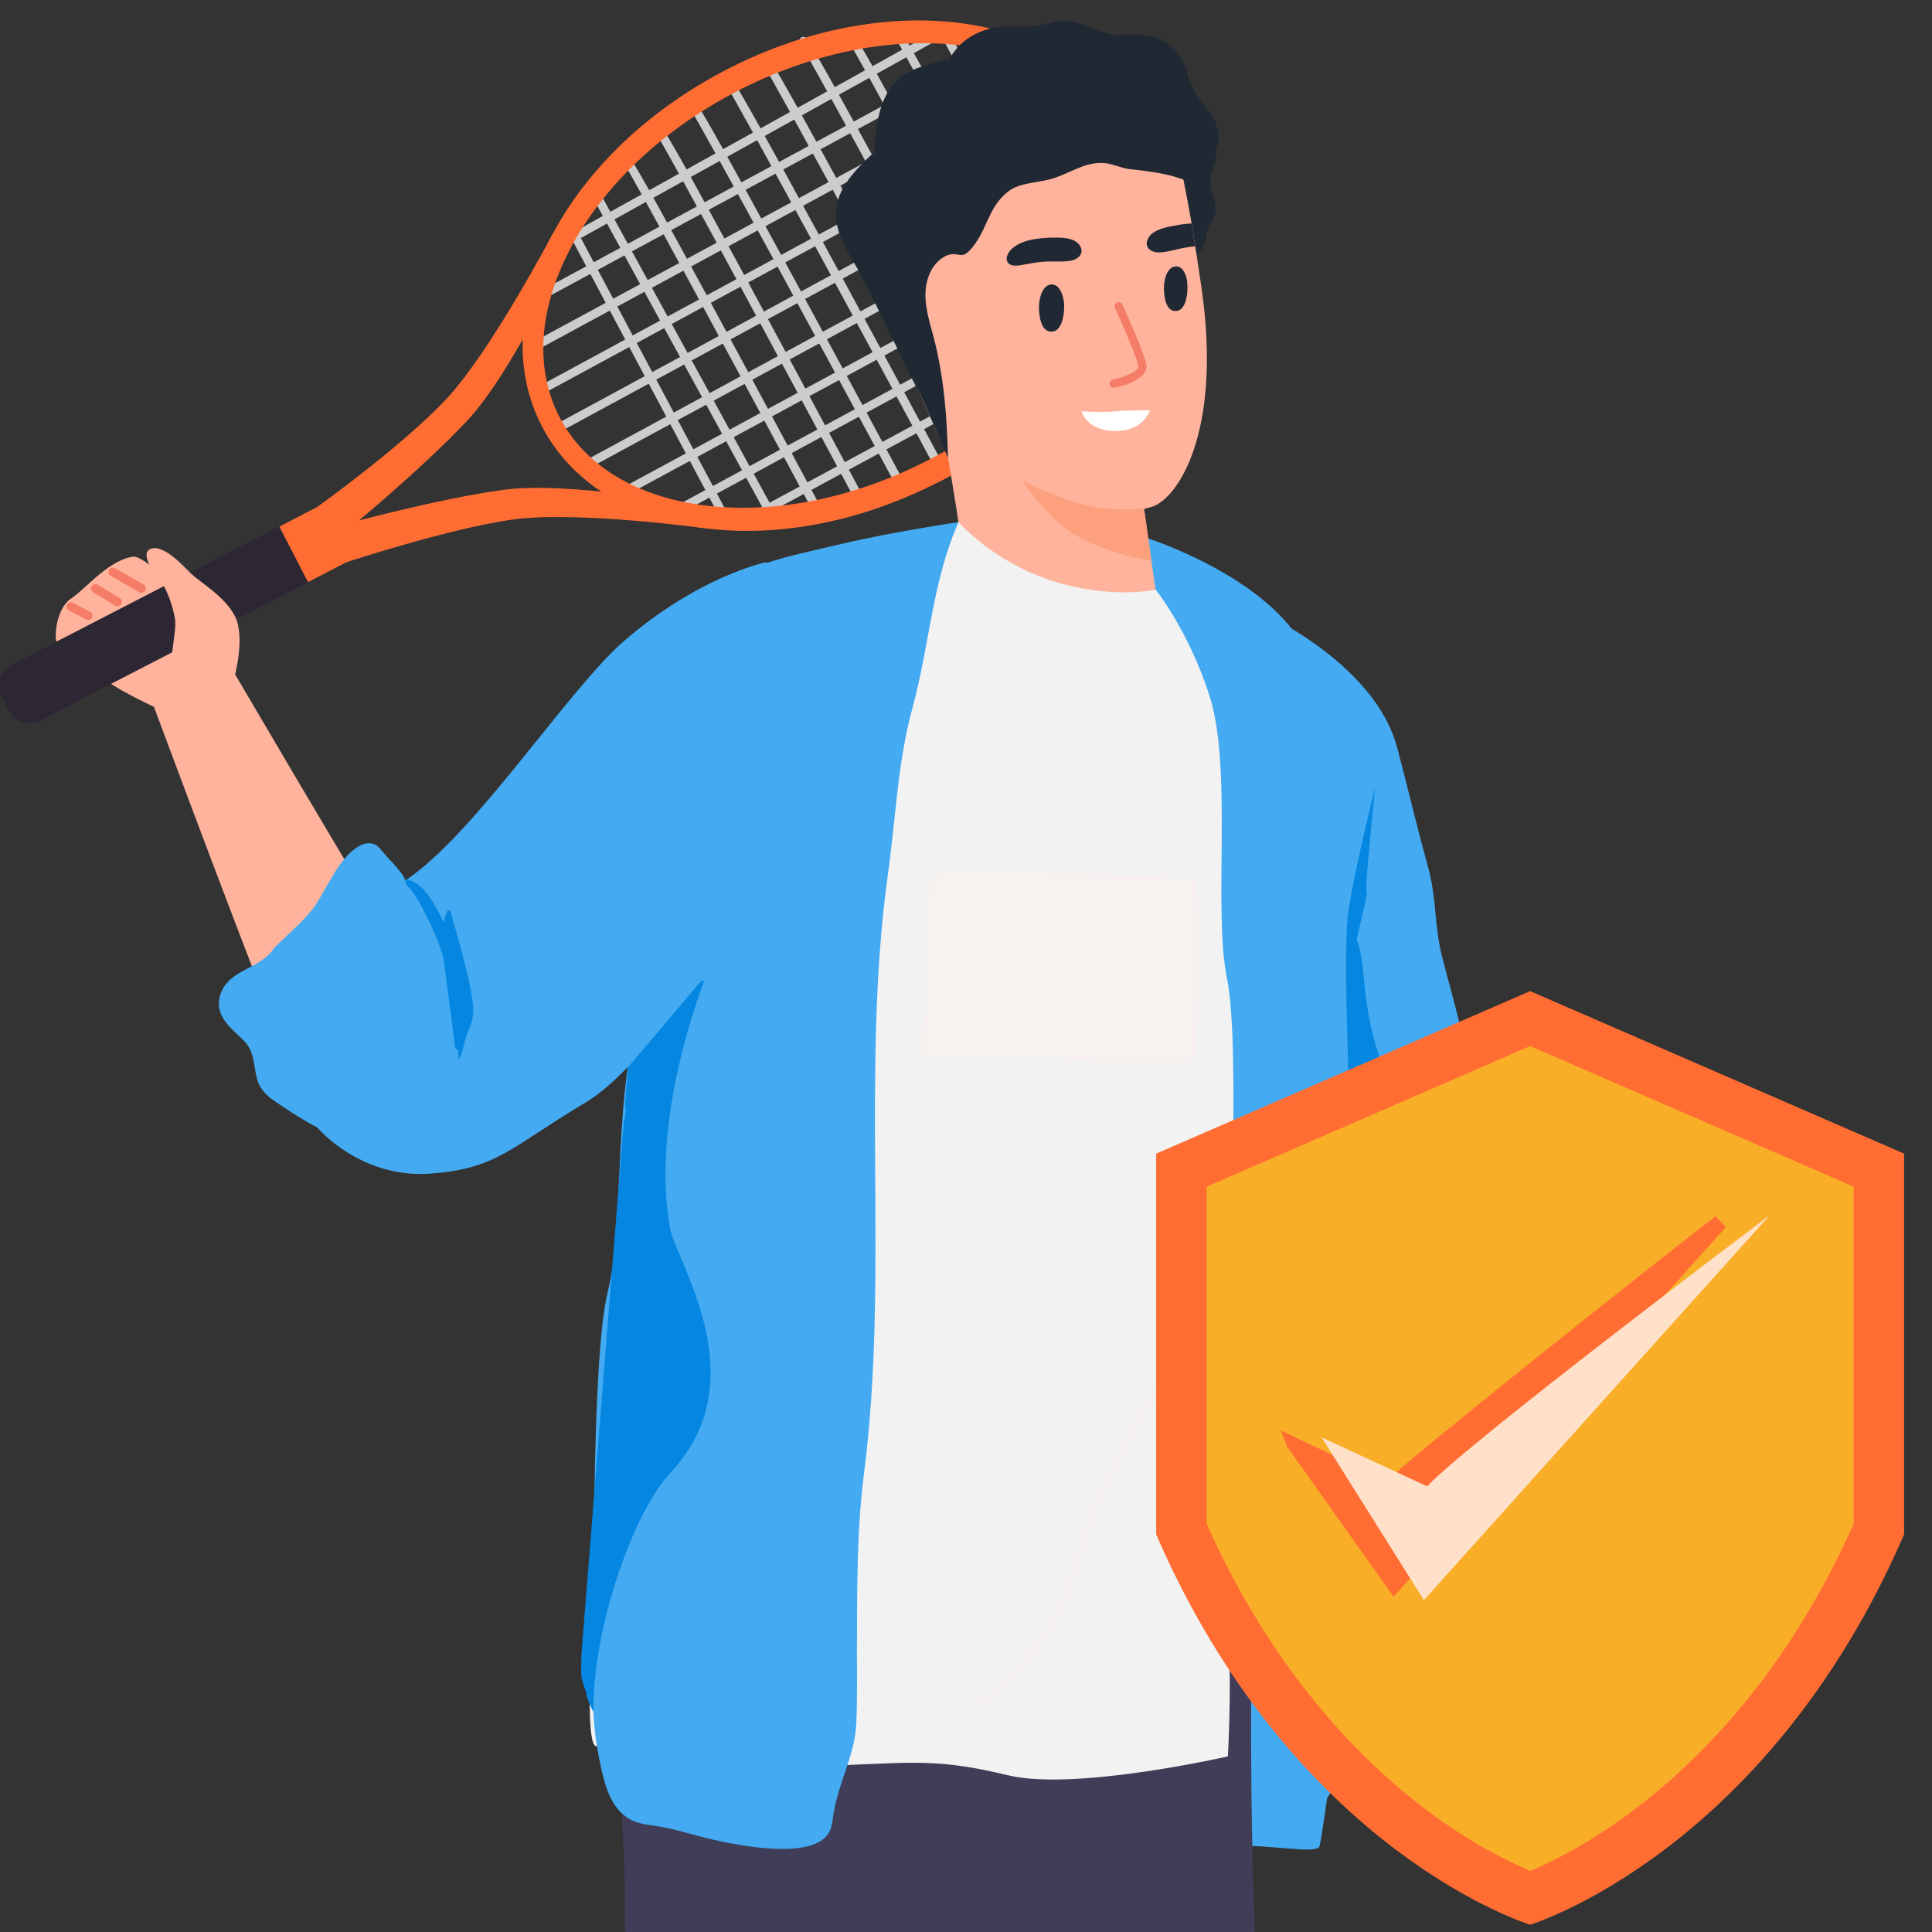 <?xml version="1.0" encoding="UTF-8"?><svg id="Layer_5" xmlns="http://www.w3.org/2000/svg" xmlns:xlink="http://www.w3.org/1999/xlink" viewBox="0 0 90 90"><rect x="0" y="0" width="90" height="90" fill="#333333" stroke="none"/><defs><style>.cls-1{fill:#c44;}.cls-1,.cls-2,.cls-3,.cls-4,.cls-5,.cls-6,.cls-7,.cls-8,.cls-9,.cls-10,.cls-11,.cls-12,.cls-13,.cls-14,.cls-15,.cls-16,.cls-17,.cls-18,.cls-19{stroke-width:0px;}.cls-2{fill:#44aaf1;}.cls-3{fill:#f7f2f0;}.cls-4{fill:#f9ae28;}.cls-5{fill:#f57c67;}.cls-6{fill:none;}.cls-7{fill:#ccc;}.cls-8{fill:#ffa899;}.cls-9{fill:#fff;}.cls-10{fill:#202834;}.cls-11{fill:#ffb39c;}.cls-12{fill:#f5f0f0;}.cls-20{clip-path:url(#clippath);}.cls-13{fill:#ffe1ca;}.cls-14{fill:#0587e1;}.cls-15{fill:#2c2733;}.cls-16{fill:#fca07e;}.cls-17{fill:#3f3d57;}.cls-18{fill:#ff6d33;}.cls-19{fill:#f2f2f2;}</style><clipPath id="clippath"><rect class="cls-6" width="90" height="90"/></clipPath></defs><g class="cls-20"><path class="cls-17" d="m47.03,77.7c-1.91-2.75-5.69-2.39-8.41-2.02-3.22.44-6.9-3.67-8.75-.26-1.73,3.2-.65,9.85-.77,13.47-.08,2.37,2.59,60.4,3.14,65.62.01.11,2.59-.36,4.31-.1,1.51.22,3,.21,4.54.04.1-.01.75-9.84.83-11.68.09-2,.24-3.99.55-5.96.31-2,2.72-38.3,2.72-38.3,0,0,2.85-7.42,3-9.14.12-1.38.25-2.77.3-4.16.08-2.51,0-5.45-1.44-7.52Z"/><path class="cls-8" d="m79.06,81.15s-13.34-10.39-14.18-11.34c-.84-.95-.42-3.78,1.71-4.97,1.64-.92,3.42.15,4.42,1.34,2.58,3.06,10.81,12.15,10.56,11.9l-2.51,3.08Z"/><path class="cls-11" d="m7.4,33.03s-2.1-.93-2.85-1.64-1.92-1.02-1.95-1.69c-.03-.66.23-1.49.69-1.8.45-.3,1.01-.91,1.59-1.34.48-.36.93-.58,1.34-.63.4-.05,2.05,1.44,2.05,1.44l1.01,4.24-1.87,1.41Z"/><path class="cls-7" d="m43.91,22.22c-.07,0-.14-.04-.18-.11-2.63-4.89-9.52-17.62-9.94-18.2-.05-.04-.07-.11-.06-.18.02-.11.12-.19.23-.17.13.02.26.04,10.13,18.36.05.1.02.22-.08.27-.03.02-.06.02-.1.02Z"/><path class="cls-7" d="m45.66,21.3c-.07,0-.14-.04-.18-.11-2.63-4.89-9.52-17.62-9.94-18.2-.05-.04-.07-.11-.06-.18.02-.11.12-.19.23-.17.13.02.26.04,10.13,18.36.05.1.02.22-.08.27-.03.02-.06.02-.1.02Z"/><path class="cls-7" d="m47.1,19.81c-.07,0-.14-.04-.18-.11-2.55-4.73-9.21-17.06-9.63-17.63-.05-.04-.07-.11-.06-.18.02-.11.12-.19.23-.17.13.02.26.04,9.82,17.79.05.1.02.22-.08.27-.03.02-.06.02-.1.02Z"/><path class="cls-7" d="m48.54,18.32c-.07,0-.14-.04-.18-.11-3.36-6.29-8.45-15.76-8.82-16.25-.05-.04-.07-.11-.06-.18.02-.11.12-.19.23-.17.13.02.26.04,9.01,16.41.05.1.02.22-.08.27-.03.02-.06.02-.1.02Z"/><path class="cls-7" d="m50.13,17.11c-.07,0-.14-.04-.18-.11-3.22-6.03-8.09-15.11-8.46-15.6-.05-.04-.07-.11-.06-.18.02-.11.12-.19.23-.17.13.02.26.04,8.65,15.76.05.1.01.22-.08.27-.03.02-.06.02-.1.02Z"/><path class="cls-7" d="m51.47,15.43c-.07,0-.14-.04-.18-.11l-7.56-13.85c-.05-.1-.02-.22.08-.27.1-.05.22-.02.27.08l7.56,13.85c.05.1.02.22-.08.27-.03.02-.06.02-.1.02Z"/><path class="cls-7" d="m33.8,24.37c-.07,0-.14-.04-.18-.11l-7.34-13.79c-.05-.1-.01-.22.08-.27.1-.05.22-.02.27.08l7.34,13.79c.05.1.01.22-.08.27-.03.02-.06.02-.1.02Z"/><path class="cls-7" d="m36.02,24.33c-.07,0-.14-.04-.18-.1l-8.31-15.18c-.05-.1-.02-.22.08-.27.1-.05.22-.02.27.08l8.31,15.18c.05.1.02.22-.08.27-.03.02-.06.02-.1.02Z"/><path class="cls-7" d="m38.14,24.09c-.07,0-.14-.04-.18-.11-3.39-6.34-8.54-15.89-8.91-16.39-.05-.04-.07-.11-.06-.18.02-.11.12-.19.23-.17.13.02.26.04,9.1,16.55.05.1.02.22-.08.27-.03.02-.06.02-.1.02Z"/><path class="cls-7" d="m40.07,23.5c-.07,0-.14-.04-.18-.11-2.45-4.58-8.86-16.51-9.27-17.07-.05-.04-.07-.11-.06-.18.02-.11.12-.19.23-.17.14.02.26.04,9.46,17.23.05.1.02.22-.08.27-.03.02-.06.02-.1.02Z"/><path class="cls-7" d="m42.04,22.95c-.07,0-.14-.04-.18-.11-2.57-4.78-9.31-17.23-9.73-17.8-.05-.04-.07-.11-.06-.18.02-.11.12-.19.23-.17.14.02.26.04,9.92,17.96.05.1.02.22-.08.27-.03.02-.06.02-.1.02Z"/><path class="cls-7" d="m25.84,20.23c-.07,0-.14-.04-.18-.11-.05-.1-.02-.22.08-.27l26.31-14.26c.1-.05.22-.02.27.08.05.1.02.22-.08.27l-26.31,14.26s-.06.02-.1.02Z"/><path class="cls-7" d="m25.27,18.34c-.07,0-.14-.04-.18-.11-.05-.1-.02-.22.08-.27l25.52-13.84c.1-.05.22-.02.27.08.05.1.02.22-.08.27l-25.52,13.84s-.06.02-.1.02Z"/><path class="cls-7" d="m25.02,16.27c-.07,0-.14-.04-.18-.11-.05-.1-.02-.22.08-.27L49.22,2.73c.1-.05.22-.02.27.08.05.1.02.22-.08.27l-24.29,13.17s-.06.02-.1.02Z"/><path class="cls-7" d="m24.96,14.11c-.07,0-.14-.04-.18-.11-.05-.1-.02-.22.08-.27L46.78,1.87c.1-.05.22-.02.27.08.05.1.02.22-.08.27l-21.91,11.86s-.06.02-.1.02Z"/><path class="cls-7" d="m26.13,11.58c-.07,0-.14-.04-.18-.1-.05-.1-.02-.22.08-.28L44.07,1.18c.1-.05.22-.02.28.08.05.1.02.22-.08.27l-18.04,10.02s-.06.03-.1.03Z"/><path class="cls-7" d="m34.61,24.52c-.07,0-.14-.04-.18-.11-.05-.1-.02-.22.08-.27l16.88-9.1c.1-.05.22-.02.27.08.05.1.02.22-.08.27l-16.88,9.1s-.06.02-.1.02Z"/><path class="cls-7" d="m31.2,24.16c-.07,0-.14-.04-.18-.11-.05-.1-.02-.22.08-.27l21.41-11.58c.1-.05.22-.02.27.08.05.1.02.22-.08.27l-21.41,11.58s-.06.02-.1.02Z"/><path class="cls-7" d="m27.82,23.79c-.07,0-.14-.04-.18-.11-.05-.1-.02-.22.08-.27l25.09-13.59c.1-.05.22-.02.27.08.05.1.02.22-.08.27l-25.09,13.59s-.06.02-.1.02Z"/><path class="cls-7" d="m27.24,21.9c-.07,0-.14-.04-.18-.11-.05-.1-.02-.22.08-.27l25.35-13.74c.1-.05.22-.02.27.08.05.1.02.22-.08.27l-25.35,13.74s-.06.02-.1.02Z"/><path class="cls-15" d="m14.79,26.88l-1.34-2.58L.5,30.99c-.51.26-.71.89-.45,1.41l.38.73c.26.51.89.71,1.41.45l12.95-6.69Z"/><rect class="cls-18" x="13.52" y="23.7" width="2.91" height="2.91" transform="translate(30.44 .3) rotate(62.66)"/><path class="cls-18" d="m26.54,11.62l-.78-.75s-2.91,5.53-4.97,7.72c-2.05,2.19-5.95,4.98-5.99,5.01l1.28,1.18c.15-.12,3.57-2.93,5.7-5.2,2.11-2.26,4.64-7.81,4.76-7.97Z"/><path class="cls-18" d="m32.7,23.54l.16,1.07s-5.98-.82-8.96-.41c-2.97.41-7.72,1.98-7.77,1.99l-.22-1.73c.18-.05,4.46-1.22,7.53-1.64,3.06-.42,9.06.73,9.26.72Z"/><path class="cls-18" d="m43.77,22.43c-3.58,1.85-7.45,2.62-10.91,2.18-3.56-.46-6.27-2.15-7.62-4.76-1.35-2.61-1.17-5.8.52-8.97,1.64-3.08,4.51-5.79,8.09-7.64,7.48-3.87,15.8-2.71,18.53,2.59,1.35,2.61,1.17,5.8-.52,8.97-.41.78-.91,1.54-1.47,2.26-1.66,2.14-3.94,4-6.62,5.38Zm-17.18-10.89c-1.5,2.83-1.69,5.63-.53,7.88,1.16,2.25,3.55,3.71,6.73,4.12,3.29.42,7.01-.33,10.46-2.11h0c3.45-1.78,6.21-4.38,7.77-7.31,1.5-2.83,1.69-5.63.53-7.87-2.45-4.74-10.17-5.64-17.2-2.01-2.59,1.34-4.79,3.13-6.38,5.18-.53.68-1,1.4-1.39,2.13Z"/><path class="cls-2" d="m73.27,66.58c-.46-.92-.83-1.88-1.12-2.87-.29-1-.35-2.05-.97-2.92-.54-.76-1.25-1.36-1.11-2.39.07-.48.36-.91.41-1.4.06-.56-.11-1.15-.25-1.68-.32-1.27-.82-2.48-1.22-3.72-.4-1.23-.69-2.5-.98-3.76-.25-1.05-.55-2.1-.82-3.15-.43-1.62-.25-2.76-.71-4.39-.5-1.81-.93-3.64-1.41-5.46-.97-3.66-5.51-5.96-6.67-6.49-.23-.1-.37-.16-.37-.16l3.08,42.72,6.11,3.85s5.58-5.91,6.29-7.73c-.09-.15-.18-.3-.26-.47Z"/><path class="cls-2" d="m53.5,25.09s5.66,1.81,7.34,5.25c1.69,3.43.67,5.86,1.63,11.21.96,5.35-.76,25.35,0,28.58.76,3.23.65,11.5,0,12.57l-.65,1.07s-.25,1.83-.35,2.23c-.1.4-2.29-.09-3.92,0-1.63.09-3.5.21-3.5,0s-7.68-54.15-7.68-54.15l7.13-6.76Z"/><path class="cls-10" d="m56.28,5.13c-.43-.57-.79-.95-.96-1.67-.35-1.49-1.57-1.98-2.97-1.82-.62.07-.93-.17-1.53-.36-.31-.1-.62-.24-.94-.29-.38-.06-.6-.02-.96.08-.59.17-1.11.17-1.72.15-1.35-.03-2.43.51-3,1.58-.13.02-.26,0-.38.04-.9.26-1.7.42-2.3,1.21-.61.8-.76,2.09-.8,3.1,0,.2-.21.21-.31.35-.37.49-.68,1.26-.87,1.84-.26.81-.03,1.98.25,2.77.15.42.35.81.57,1.2.37.68,3.36,6.93,4.1,8.29.12.22.46.04.34-.18-.27-.5-.58-.97-.9-1.43.03-.01.06-.03.08-.04,1.03.61,2.02.63,3.18.47.69-.1,1.44.01,2.12-.16.59-.15,1.05-.59,1.51-.96.61-.48,1.3-.86,1.85-1.42.5-.51.91-1.11,1.32-1.7.4-.57.8-1.15,1.14-1.76-.01.1-.03.21-.05.31-.15.9-.19,1.71-.05,2.61.04.25.42.17.38-.08-.14-.86-.05-1.65.06-2.47-.06-.12-.1-.26-.12-.42-.08-.77-.02-1.53.08-2.28.33-.12.59-.45.72-.76.1-.24.06-.48.15-.71.06-.16.22-.31.29-.5.25-.75-.35-1.21-.14-1.96.11-.39.29-.78.24-1.18.09-.32.15-.65.05-1.02-.08-.3-.23-.59-.41-.84Z"/><path class="cls-17" d="m58.29,77.89s-.12,9.31.41,16.44c.53,7.13.58,26.54.6,32.65.01,3.25-.23,26.91-.23,26.91,0,0-3.56-.09-6.18.38-2.62.47-4.43.07-4.43.07,0,0,.28-6-.82-9.74-1.1-3.74-1.23-23.21-2.16-30.89-.93-7.69-3.92-42.11-3.92-42.11l16.72,6.29Z"/><path class="cls-11" d="m54.69,6.48c.33,1.27.59,2.58.82,3.93.06.35.11.71.17,1.07.19,1.27.42,2.57.5,3.92.34,5.38-1.46,7.89-2.53,8.21-4.55,1.38-9.21-1.76-9.21-1.76,0,0-2.56-5.36-3.06-7.5.31-2.06.84-6,2.58-6.97,2.2-1.22,8.22-2.48,10.74-.91Z"/><path class="cls-11" d="m52.56,18.49s.28,2,.6,4.25c.04.31.09.63.13.95.07.47.14.94.2,1.4.05.37.11.72.15,1.06.22,1.53.39,2.69.39,2.72.02.08-3.22,1.5-3.22,1.5l-5.36.76s-.3-2.77-.59-5.27c-.3-2.49-1.2-7.39-1.2-7.39l8.89.03Z"/><path class="cls-10" d="m49.55,14.02c-.04-.32-.21-.77-.55-.77-.44,0-.6.65-.6,1.05,0,.43.09,1.15.58,1.15.55,0,.63-.99.58-1.43Z"/><path class="cls-10" d="m55.31,13.13c-.04-.3-.2-.73-.52-.72-.42,0-.57.61-.57.99,0,.41.08,1.09.54,1.09.52,0,.6-.93.54-1.35Z"/><path class="cls-5" d="m52.76,17.8c-.34.15-.71.23-.84.26-.1.02-.21-.05-.23-.15-.02-.1.05-.21.15-.23.51-.1,1.23-.38,1.19-.62-.08-.45-.81-2.11-1.09-2.71-.04-.1,0-.21.09-.26h0c.1-.04.21,0,.25.09.04.09,1.02,2.22,1.12,2.8.07.38-.28.64-.66.81Z"/><path class="cls-16" d="m53.29,23.68c.07.47.14.94.2,1.4.05.37.11.72.15,1.06-.36-.07-1.83-.32-3.32-1.09-1.49-.77-2.7-2.66-2.7-2.66,0,0,1.48.76,2.88,1.12,1.4.35,2.79.17,2.79.17Z"/><path class="cls-9" d="m50.38,19.16s.86.06,1.61,0,1.58-.05,1.58-.05c0,0-.28.9-1.42.96-1.54.08-1.76-.91-1.76-.91Z"/><path class="cls-10" d="m48.93,11.07c-.59.03-1.29.09-1.76.49-.17.14-.38.44-.22.67.14.2.47.15.68.11.34-.06.66-.13,1-.15.41-.03.87.03,1.27-.05.34-.06.62-.35.41-.69-.2-.32-.64-.37-.99-.38-.13,0-.26,0-.39,0Z"/><path class="cls-10" d="m55.51,10.41c.06.35.11.71.17,1.07-.14,0-.28.02-.43.05-.41.06-.84.22-1.25.23-.34.01-.69-.2-.55-.58.13-.36.54-.5.88-.59.12-.03.25-.06.39-.08.25-.05.53-.09.8-.1Z"/><path class="cls-10" d="m54.36,5.97c-.21-.23-.55-.36-.83-.49-.62-.27-1.29-.43-1.96-.47-1.34-.08-2.66.32-3.94.71-1.22.37-3.19.6-4.22,1.36-1,.73-1.03,1.94-1.53,3.07-.5,1.14-.76,2.36-.91,3.59-.38-.61-.71-1.25-1-1.91.17-.03.13-.29.05-.45-.59-1.26-.25-2.89.8-3.8.13-.11.28-.3.17-.43-.11-.13-.32-.01-.44.1-.76.72-1.56,1.57-1.61,2.62-.04.87.44,1.68.88,2.43,1.69,2.88,3.02,5.96,4.34,9.03-.04-1.89-.19-3.8-.67-5.63-.17-.64-.38-1.29-.38-1.96,0-.67.25-1.38.81-1.74.17-.11.37-.18.56-.16.12.01.24.05.35.04.12-.02.23-.1.32-.19.85-.9.81-1.92,1.75-2.72.58-.49,1.43-.43,2.16-.66.85-.27,1.53-.8,2.42-.71.4.04.76.24,1.16.28.6.06,1.51.18,2.08.35.31.1.73.29.91.02-.16-.35-.99-2.01-1.25-2.29Z"/><path class="cls-19" d="m44.65,24.32s1.58,1.83,4.34,2.73c2.76.89,4.85.42,4.85.42,0,0,1.55,1.95,2.51,4.96,1.08,3.4.15,9.99.81,13.16.66,3.16.03,15.33,0,18.14-.02,2.81-.49,8.37-.09,10.94.4,2.57.13,7.15.13,7.15,0,0-7.14,1.63-10.24.88-3.1-.75-4.31-.61-7.47-.48-3.16.13-11.04-.88-11.72-.88s0-8.72,0-9.11,3.27-17.36,3.27-17.36l6.34-28.29,7.27-2.26Z"/><path class="cls-2" d="m44.65,24.32c-1.25,2.88-1.31,5.58-2.16,8.72-.67,2.47-.76,5.04-1.12,7.63-1.29,9.25.06,18.73-1.12,27.96-.35,2.72-.32,5.49-.33,8.23,0,1.14.02,2.28-.03,3.42-.07,1.52-.85,2.78-1.07,4.26-.04.27-.06.55-.18.79-.71,1.37-4.33.62-5.46.36-.84-.19-1.65-.47-2.5-.61-.43-.07-.87-.1-1.26-.29-.69-.34-1.08-1.1-1.27-1.84-.51-1.93-.58-3.39-.51-5.37.05-1.41-.14-14.14.67-17.4.82-3.28.17-9.26,1.71-14.04,1.53-4.78,2.24-16.61,2.98-18.16.74-1.55,4.09-2.14,6.24-2.65,2.37-.56,5.43-1.01,5.43-1.01Z"/><path class="cls-11" d="m6.98,32.41s5.88,15.85,6.53,16.94c.65,1.09,3.47,1.54,5.25-.13,1.37-1.29.89-3.31.06-4.62-2.14-3.38-8.32-13.97-8.15-13.66l-3.69,1.47Z"/><path class="cls-11" d="m10.95,31.42s.47-1.76,0-2.7c-.47-.94-1.58-1.55-2.07-2.02-.41-.4-.91-.96-1.48-1.14-.28-.09-.62.03-.57.35.05.34.28.72.5.97.45.49.72,1.36.82,1.94.1.57-.32,2.08-.13,2.6.18.51.4,1.58.47,1.71.07.13,1.04.24,1.45,0,.4-.24,1.01-1.71,1.01-1.71Z"/><path class="cls-2" d="m20.16,46.07c-.25-1.31.27-2.57-.54-3.65-.44-.59-.65-.66-.75-1.41-.05-.34-.9-1.12-1.11-1.41-.35-.49-.86-.35-1.28-.02-.79.62-1.26,1.81-1.82,2.63-.48.71-1.79,1.79-1.92,1.99-.61.93-2.03.95-2.45,2.06-.36.95.35,1.54.97,2.12.59.55.53,1.07.69,1.79.12.55.46.87.91,1.17,1.11.74,2.27,1.55,3.61,1.72.26.03.25-.37,0-.4-.6-.08-1.18-.31-1.73-.6,2.01.25,4.53-.53,5.3-2.63.39-1.05.3-2.27.09-3.35Z"/><path class="cls-2" d="m35.68,26.19s-3.11.64-6.61,3.67c-2.66,2.3-7.21,9.42-10.47,11.33-2.47,1.44-5.66,5.95-5.35,8.37.3,2.42,3.2,5.4,6.83,5.11,3.12-.24,3.7-1.23,7.18-3.3,3.48-2.07,7.86-10.08,8.26-10.59.4-.51,2.26-3.84,2.29-4.95.03-1.11-2.12-9.65-2.12-9.65Z"/><path class="cls-14" d="m27.3,78.95c.04.11.09.23.13.34.01.02.09.21.12.27.03.06.07.13.1.19-.07-3.82,1.85-9.31,3.57-11.13,4.09-4.34.28-9.83,0-11.39-.74-3.97.54-8.7,1.57-11.52,0,0,0,0,0,0-.04,0-.07-.03-.1-.04-.29.32-2.4,2.86-3.43,4.03l-.14,1.74c.05.28.02.55-.06.81l-1.96,24.63c-.03.41-.03.81-.02,1.22.07.29.16.57.26.84Z"/><path class="cls-14" d="m20.66,44.65c-.15-.54-.35-1.06-.59-1.56-.74-1.57-1.06-1.78-1.07-1.79-.1-.04-.12-.28-.11-.34.87.1,1.46,1.35,1.78,2.02,0,0,.19-.97.35-.41,1.61,5.63.93,4.49.57,6.19-.02.1-.16.58-.25.58-.01,0,.03-.42.01-.42-.11-.02-.18-.13-.16-.24"/><path class="cls-14" d="m62.39,69.83h0c-.11,0-.2-.1-.19-.21,0-.11.39-11.15.62-14.09.1-1.36.03-3.82-.03-6.21-.08-2.83-.16-5.75.04-7,.32-1.98,1.07-5,1.22-5.61.03-.11-.5,4.79-.39,4.82.11.03-.49,2.16-.45,2.27.47,1.28.16,2.77,1.05,5.44.39,1.17-.65,1.77-.89,1.49-1.53-1.85-.03,3.46-.14,4.84-.23,2.92-.61,13.96-.61,14.07,0,.11-.09.19-.2.19Z"/><path class="cls-1" d="m65.54,61.74c-.06,0-.11-.02-.15-.07-.07-.08-.07-.21.02-.29,0,0,.38-.34,1.39-1.21.97-.84,1.77-2.34,1.78-2.36.05-.1.17-.14.27-.08.1.05.14.17.08.27-.03.06-.85,1.58-1.87,2.47-1.01.87-1.39,1.21-1.39,1.21-.04.03-.09.05-.13.05Z"/><path class="cls-1" d="m66.4,63.34s-.08-.01-.11-.03c-.09-.06-.12-.19-.06-.28l1.82-2.71c.06-.09.19-.12.28-.06.09.06.12.19.06.28l-1.82,2.71c-.04.06-.1.09-.17.09Z"/><path class="cls-3" d="m43.57,40.77c-.45.31-.52,3.64-.42,4.8.1,1.16-.3,3.02-.3,3.48,0,.47,4.3.1,6.95.3,2.65.2,5.72.15,5.85,0,.13-.15.22-8.33,0-8.43-.22-.1-4.35-.1-6.55-.25-2.21-.15-5.06-.21-5.52.1Z"/><path class="cls-12" d="m45.66,79.59c-.06,0-.12-.03-.16-.08-.07-.09-.05-.22.04-.28.03-.02,3.38-2.49,4.39-6.38,1.04-4,3.75-8.13,3.77-8.17.06-.09.19-.12.28-.06.09.06.12.19.06.28-.03.04-2.69,4.12-3.72,8.05-1.05,4.04-4.4,6.5-4.55,6.6-.04.03-.08.04-.12.04Z"/><path class="cls-5" d="m6.59,27.62s-.07,0-.1-.03l-1.33-.76c-.1-.06-.13-.18-.08-.28.06-.1.18-.13.28-.08l1.33.76c.1.06.13.18.08.28-.04.07-.11.1-.18.1Z"/><path class="cls-5" d="m5.47,28.24s-.07,0-.1-.03l-1.03-.62c-.1-.06-.13-.18-.07-.28.06-.1.18-.13.28-.07l1.03.62c.1.06.13.18.07.28-.04.06-.1.1-.17.1Z"/><path class="cls-5" d="m4.11,28.88s-.06,0-.09-.02l-.81-.42c-.1-.05-.14-.17-.09-.27.05-.1.17-.14.27-.09l.81.42c.1.05.14.17.09.27-.04.07-.11.11-.18.11Z"/><path id="Path_9270" class="cls-18" d="m88.7,53.74v17.74c-6.43,14.84-17.42,18.18-17.42,18.18,0,0-10.99-3.34-17.42-18.18v-17.74l17.42-7.57,17.42,7.57Z"/><path id="Path_9271" class="cls-4" d="m71.29,87.16c-1.81-.79-3.52-1.81-5.08-3.03-2.9-2.23-6.95-6.31-10-13.14v-15.71l15.07-6.55,15.07,6.55v15.71c-5.03,11.26-12.74,15.2-15.07,16.17"/><path id="Path_9272" class="cls-18" d="m59.95,67.38l4.97,7,15.48-17.22-.49-.5c-4.24,3.29-14.47,11.44-15.3,12.33l-4.95-2.36.29.75Z"/><path id="Path_9273" class="cls-13" d="m61.57,66.97l4.76,7.57,16.11-17.93s-13.89,10.45-15.96,12.63l-4.91-2.28Z"/></g></svg>